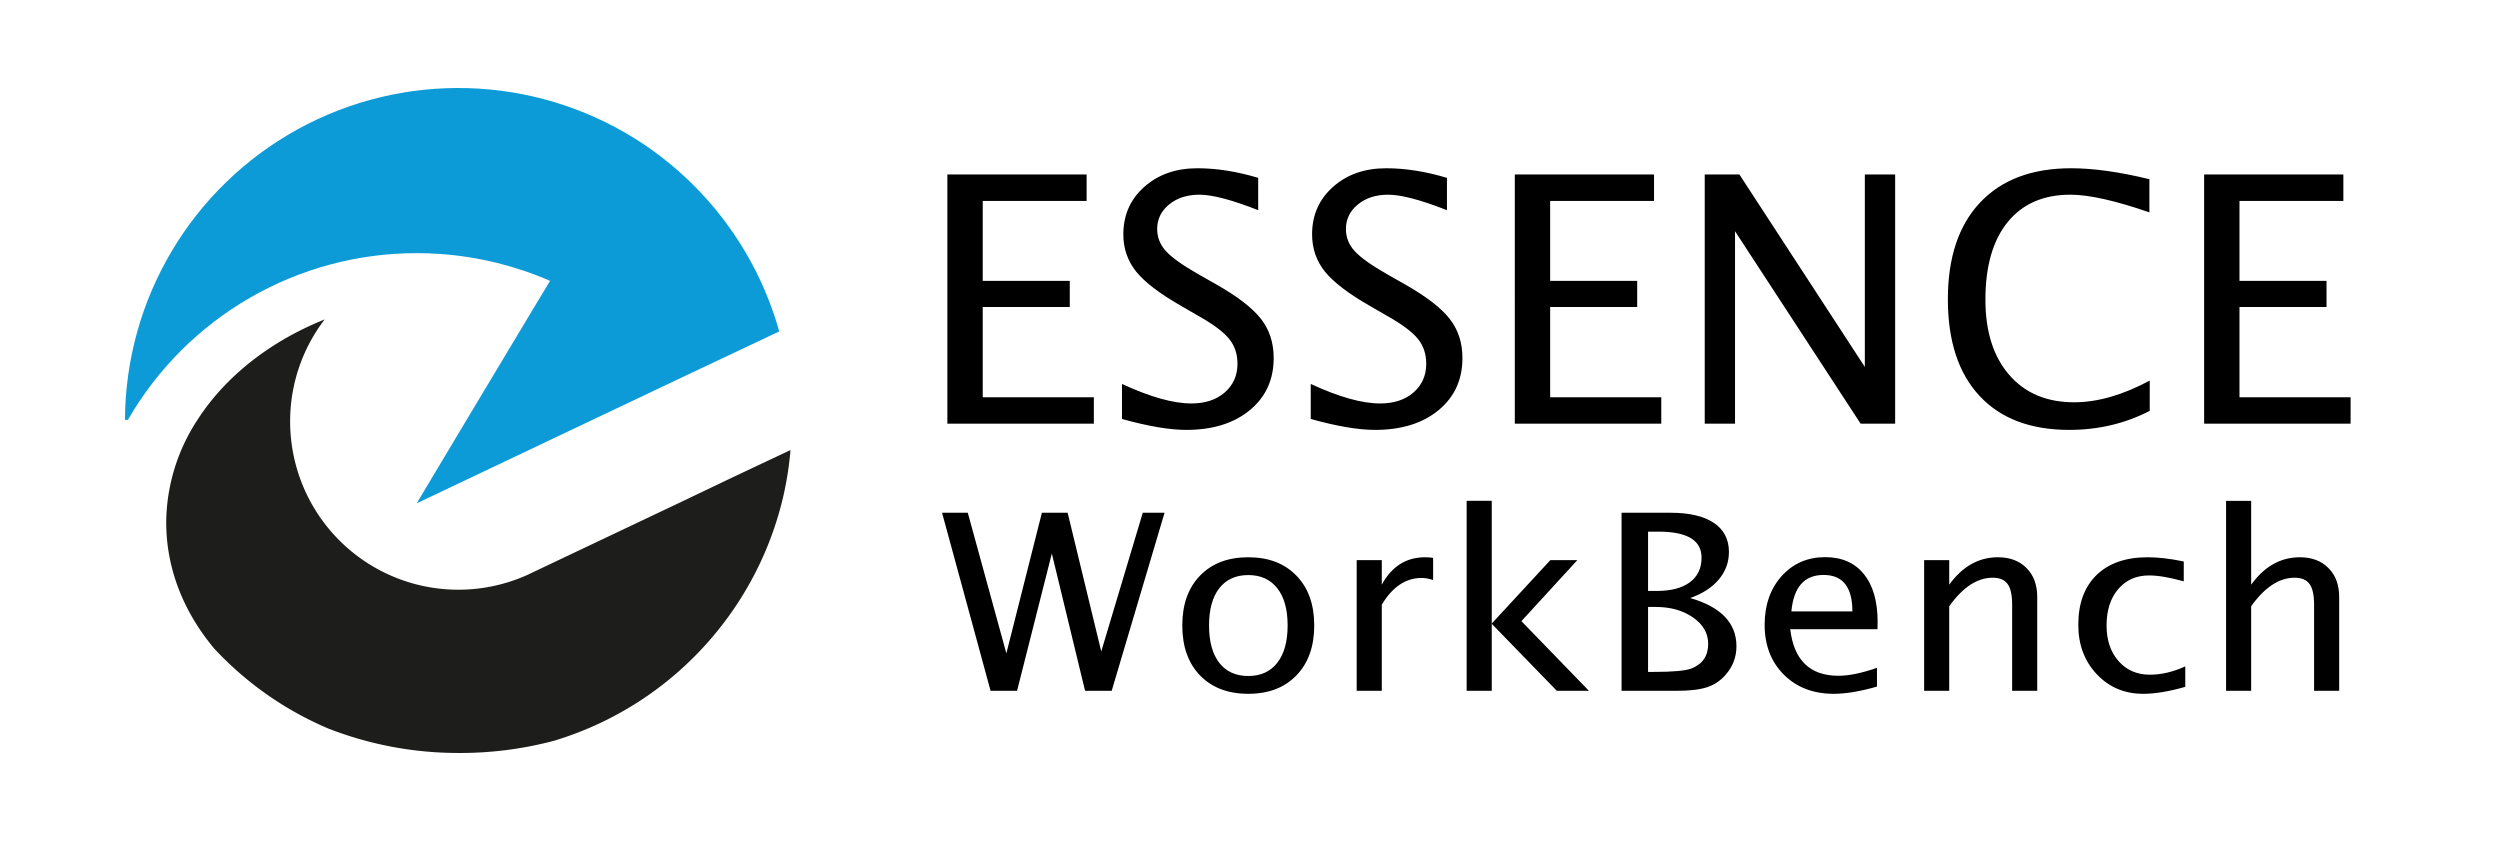 <?xml version="1.0" encoding="UTF-8" standalone="no"?>
<svg
   id="Layer_1"
   data-name="Layer 1"
   viewBox="0 0 541.37 187.31"
   version="1.1"
   sodipodi:docname="essence_workbench_logo_3.svg"
   width="541.37"
   height="187.31"
   xml:space="preserve"
   inkscape:version="1.3.2 (091e20e, 2023-11-25, custom)"
   xmlns:inkscape="http://www.inkscape.org/namespaces/inkscape"
   xmlns:sodipodi="http://sodipodi.sourceforge.net/DTD/sodipodi-0.dtd"
   xmlns="http://www.w3.org/2000/svg"
   xmlns:svg="http://www.w3.org/2000/svg"
   xmlns:rdf="http://www.w3.org/1999/02/22-rdf-syntax-ns#"
   xmlns:cc="http://creativecommons.org/ns#"
   xmlns:dc="http://purl.org/dc/elements/1.1/"><sodipodi:namedview
     id="namedview2"
     pagecolor="#ffffff"
     bordercolor="#000000"
     borderopacity="0.25"
     inkscape:showpageshadow="2"
     inkscape:pageopacity="0.0"
     inkscape:pagecheckerboard="0"
     inkscape:deskcolor="#d1d1d1"
     inkscape:zoom="2.9212031"
     inkscape:cx="281.73324"
     inkscape:cy="84.383042"
     inkscape:window-width="1920"
     inkscape:window-height="1009"
     inkscape:window-x="-8"
     inkscape:window-y="-8"
     inkscape:window-maximized="1"
     inkscape:current-layer="Layer_1" /><defs
     id="defs1"><style
       id="style1">.cls-1{fill:#0d9bd7;}.cls-2{fill:#1d1d1b;}</style><style
       id="style1-9">.cls-1{fill:#0d9bd7;}.cls-2{fill:#1d1d1b;}</style></defs><title
     id="title1">Essify_Logo_Variations</title><path
     class="cls-1"
     d="M 137.57,30.06 C 115.366,16.16 87.376,15.377 64.43,28.014 41.484,40.651 27.182,64.725 27.06,90.92 h 0.63 c 12.895,-22.347 36.739,-36.111 62.54,-36.1 1.77,0 3.54,0.06 5.28,0.19 v 0 c 8.13,0.593 16.176,2.565 23.646,5.83 l -0.016,-0.1 0.54,0.36 -0.509,-0.381 L 116.18,65.68 101.04,90.92 90.23,109 l 38,-18.05 7.23,-3.43 11.28,-5.35 0.84,-0.4 21.16,-10 C 163.887,54.48 152.776,39.613 137.57,30.06 Z"
     id="path1"
     sodipodi:nodetypes="cscccssccccccccccccc" /><path
     class="cls-2"
     d="m 160.76,102.37 -2.28,1.08 -11.62,5.55 -31.51,14.95 c -0.37,0.19 -0.74,0.36 -1.11,0.53 v 0 A 36.43,36.43 0 0 1 62.83,91.28 V 90.95 A 36.25,36.25 0 0 1 70.31,69.17 C 58.44,73.93 48.75,81.58 42.74,90.95 A 41,41 0 0 0 36,112.65 c -0.13,10.23 3.69,19.77 10.35,27.75 a 72.19,72.19 0 0 0 24.74,17.36 1.66,1.66 0 0 0 0.31,0.12 77.27,77.27 0 0 0 27.18,5.17 79.08,79.08 0 0 0 21.43,-2.65 72.38,72.38 0 0 0 34.59,-22.85 72.21,72.21 0 0 0 14.65,-28.55 70.74,70.74 0 0 0 1.93,-11.54 z"
     id="path2" /><g
     id="g2"
     transform="translate(108.773,-55.619)"><path
       d="M 96.378,147.363 V 93.405 h 30.151 v 5.724 h -22.495 v 17.318 h 18.849 v 5.651 h -18.849 v 19.542 h 24.063 v 5.724 z m 37.811,-1.021 v -7.583 q 9.115,4.229 15.021,4.229 4.484,0 7.219,-2.37 2.771,-2.406 2.771,-6.234 0,-3.172 -1.823,-5.396 -1.786,-2.224 -6.635,-4.958 l -3.719,-2.151 q -6.891,-3.938 -9.734,-7.401 -2.807,-3.5 -2.807,-8.094 0,-6.271 4.521,-10.281 4.521,-4.047 11.521,-4.047 6.234,0 13.161,2.078 v 7 q -8.531,-3.354 -12.724,-3.354 -3.974,0 -6.562,2.115 -2.589,2.115 -2.589,5.323 0,2.698 1.896,4.776 1.896,2.078 6.927,4.958 l 3.865,2.188 q 7,3.974 9.771,7.51 2.771,3.536 2.771,8.495 0,7.036 -5.177,11.302 -5.177,4.266 -13.745,4.266 -5.469,0 -13.927,-2.37 z m 40.874,0 v -7.583 q 9.115,4.229 15.021,4.229 4.484,0 7.219,-2.37 2.771,-2.406 2.771,-6.234 0,-3.172 -1.823,-5.396 -1.786,-2.224 -6.635,-4.958 l -3.719,-2.151 q -6.891,-3.938 -9.734,-7.401 -2.807,-3.5 -2.807,-8.094 0,-6.271 4.521,-10.281 4.521,-4.047 11.521,-4.047 6.234,0 13.161,2.078 v 7 q -8.531,-3.354 -12.724,-3.354 -3.974,0 -6.563,2.115 -2.589,2.115 -2.589,5.323 0,2.698 1.896,4.776 1.896,2.078 6.927,4.958 l 3.865,2.188 q 7,3.974 9.771,7.51 2.771,3.536 2.771,8.495 0,7.036 -5.177,11.302 -5.177,4.266 -13.745,4.266 -5.469,0 -13.927,-2.37 z m 44.191,1.021 V 93.405 h 30.151 v 5.724 h -22.495 V 116.446 H 245.759 v 5.651 h -18.849 v 19.542 h 24.063 v 5.724 z m 41.129,0 V 93.405 h 7.51 l 27.161,41.672 V 93.405 h 6.562 v 53.958 h -7.474 l -27.198,-41.672 v 41.672 z m 96.363,-2.771 q -7.984,4.12 -17.427,4.12 -12.578,0 -19.432,-7.365 -6.854,-7.365 -6.854,-20.927 0,-13.526 6.964,-20.927 7,-7.438 19.724,-7.438 7.219,0 16.953,2.37 v 7.182 q -11.083,-3.828 -17.099,-3.828 -8.786,0 -13.599,5.943 -4.812,5.943 -4.812,16.771 0,10.354 5.141,16.297 5.141,5.943 14.073,5.943 7.62,0 16.37,-4.703 z m 11.78,2.771 V 93.405 h 30.151 v 5.724 h -22.495 v 17.318 h 18.849 v 5.651 h -18.849 v 19.542 h 24.063 v 5.724 z"
       id="text2"
       style="font-size:74.667px;font-family:'Lucida Sans Unicode';-inkscape-font-specification:'Lucida Sans Unicode';letter-spacing:0.66px"
       aria-label="ESSENCE" /><path
       d="M 102.754,211.121 92.542,171.452 h 5.414 l 8.121,31.333 7.478,-31.333 h 5.414 l 7.076,30.904 8.738,-30.904 h 4.583 l -11.123,39.668 h -5.602 l -6.996,-30.582 -7.317,30.582 z m 54.231,0.67 q -6.406,0 -10.158,-4.101 -3.726,-4.101 -3.726,-11.123 0,-7.022 3.726,-11.096 3.752,-4.101 10.158,-4.101 6.406,0 10.131,4.101 3.752,4.074 3.752,11.096 0,7.022 -3.752,11.123 -3.726,4.101 -10.131,4.101 z m 0,-3.967 q 3.94,0 6.111,-2.948 2.171,-2.948 2.171,-8.309 0,-5.361 -2.171,-8.282 -2.171,-2.948 -6.111,-2.948 -3.94,0 -6.111,2.948 -2.144,2.922 -2.144,8.282 0,5.361 2.144,8.309 2.171,2.948 6.111,2.948 z m 22.818,3.297 v -29.108 h 5.28 v 5.468 q 3.136,-6.111 9.113,-6.111 0.804,0 1.689,0.134 v 4.932 q -1.367,-0.456 -2.412,-0.456 -5.012,0 -8.389,5.95 v 19.191 z m 23.14,0 v -42.322 h 5.28 v 27.339 l 12.329,-14.125 h 5.682 l -11.766,13.589 14.206,15.519 h -6.754 l -13.696,-14.929 v 14.929 z m 32.601,0 v -39.668 h 10.292 q 5.95,0 9.113,2.251 3.19,2.251 3.19,6.486 0,3.431 -2.117,6.111 -2.117,2.68 -6.031,4.154 9.729,2.975 9.729,10.748 0,3.484 -2.144,6.191 -1.635,2.064 -3.94,2.895 -2.305,0.831 -6.406,0.831 z m 5.575,-4.208 h 1.153 q 6.191,0 8.014,-0.777 3.484,-1.474 3.484,-5.468 0,-3.538 -3.163,-5.87 -3.163,-2.359 -7.907,-2.359 h -1.581 z m 0,-18.038 h 1.796 q 4.53,0 6.996,-1.93 2.466,-1.93 2.466,-5.495 0,-5.789 -9.059,-5.789 h -2.198 z m 48.174,21.308 q -5.307,1.608 -9.086,1.608 -6.459,0 -10.507,-4.262 -4.047,-4.288 -4.047,-11.096 0,-6.62 3.565,-10.855 3.592,-4.235 9.167,-4.235 5.28,0 8.148,3.779 2.895,3.752 2.895,10.668 l -0.027,1.608 h -18.36 q 1.153,10.373 10.158,10.373 3.297,0 8.094,-1.769 z m -18.012,-16.752 h 12.839 q 0,-8.121 -6.057,-8.121 -6.084,0 -6.781,8.121 z m 27.938,17.69 v -29.108 h 5.28 v 5.468 q 4.181,-6.111 10.239,-6.111 3.806,0 6.031,2.412 2.251,2.385 2.251,6.433 v 20.906 h -5.28 v -19.191 q 0,-3.243 -0.965,-4.61 -0.938,-1.394 -3.136,-1.394 -4.851,0 -9.14,6.352 v 18.842 z m 54.955,-0.884 q -5.119,1.555 -8.845,1.555 -5.897,0 -9.783,-4.369 -3.886,-4.369 -3.886,-11.016 0,-7.103 3.833,-11.07 3.86,-3.967 10.748,-3.967 3.404,0 7.612,0.938 v 4.422 q -4.476,-1.313 -7.29,-1.313 -4.074,0 -6.513,3.056 -2.439,3.029 -2.439,8.094 0,4.905 2.519,7.934 2.519,3.029 6.593,3.029 3.618,0 7.451,-1.849 z m 8.586,0.884 v -42.322 h 5.28 v 18.682 q 4.181,-6.111 10.239,-6.111 3.806,0 6.031,2.412 2.251,2.385 2.251,6.433 v 20.906 h -5.28 v -19.191 q 0,-3.243 -0.965,-4.61 -0.938,-1.394 -3.136,-1.394 -4.851,0 -9.14,6.352 v 18.842 z"
       id="text2-0"
       style="font-size:54.892px;font-family:'Lucida Sans Unicode';-inkscape-font-specification:'Lucida Sans Unicode';letter-spacing:0.679px;stroke-width:1.029"
       transform="scale(1.029,0.972)"
       aria-label="WorkBench" /></g></svg>
